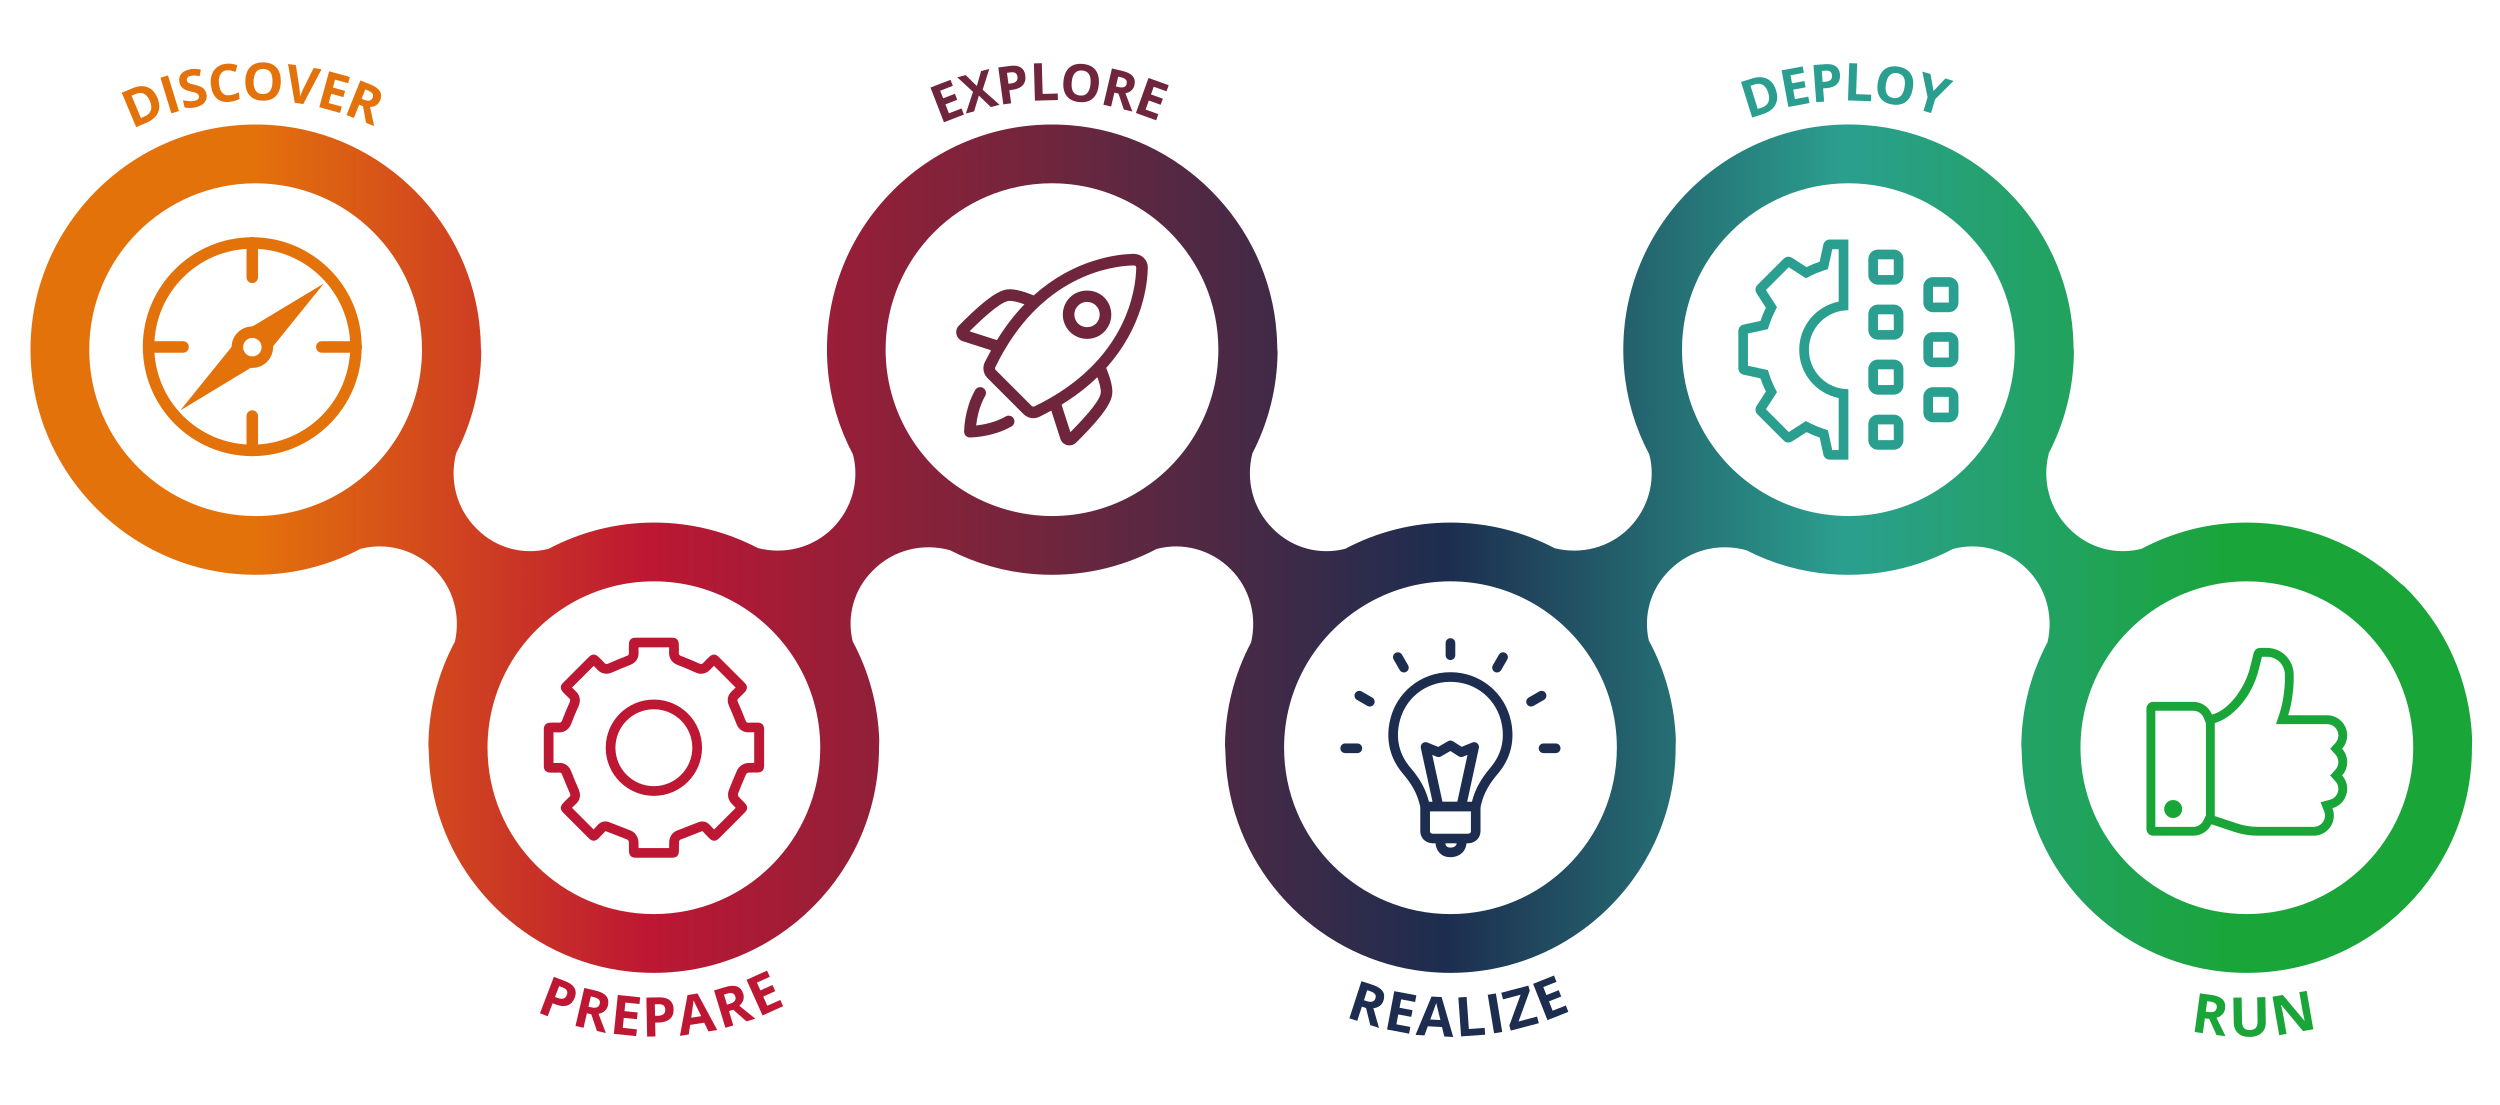 <?xml version="1.0" encoding="UTF-8"?>
<svg id="Ebene_1" data-name="Ebene 1" xmlns="http://www.w3.org/2000/svg" xmlns:xlink="http://www.w3.org/1999/xlink" viewBox="0 0 708.66 313.15">
  <defs>
    <linearGradient id="Unbenannter_Verlauf_13" data-name="Unbenannter Verlauf 13" x1="71.3" y1="155.53" x2="635.27" y2="155.53" gradientUnits="userSpaceOnUse">
      <stop offset="0" stop-color="#e4720b"/>
      <stop offset=".2" stop-color="#bd1733"/>
      <stop offset=".4" stop-color="#6f263d"/>
      <stop offset=".6" stop-color="#1d2d4f"/>
      <stop offset=".8" stop-color="#2b9f8f"/>
      <stop offset="1" stop-color="#19a538"/>
    </linearGradient>
  </defs>
  <g>
    <path d="M71.51,129.3c-17.11,0-31.03-13.92-31.03-31.02s13.92-31.03,31.03-31.03,31.02,13.92,31.02,31.03-13.92,31.02-31.02,31.02ZM71.51,70.51c-15.31,0-27.77,12.46-27.77,27.77s12.46,27.76,27.77,27.76,27.76-12.46,27.76-27.76-12.46-27.77-27.76-27.77Z" fill="#e4720b"/>
    <path d="M71.53,104.29c-3.24,0-5.88-2.64-5.88-5.88s2.64-5.88,5.88-5.88,5.88,2.64,5.88,5.88-2.64,5.88-5.88,5.88ZM71.53,95.79c-1.44,0-2.62,1.17-2.62,2.62s1.17,2.62,2.62,2.62,2.62-1.17,2.62-2.62-1.17-2.62-2.62-2.62Z" fill="#e4720b"/>
    <g>
      <polyline points="72 94.17 84.72 86.52 75.62 97.79" fill="#e4720b"/>
      <polygon points="76.88 98.81 74.35 96.76 77.66 92.67 72.84 95.57 71.16 92.77 91.79 80.37 76.88 98.81" fill="#e4720b"/>
    </g>
    <g>
      <polyline points="67.4 98.76 58.2 110.14 71.03 102.39" fill="#e4720b"/>
      <polygon points="51.09 116.35 66.13 97.73 68.67 99.78 65.3 103.94 70.19 100.99 71.87 103.78 51.09 116.35" fill="#e4720b"/>
    </g>
    <path d="M71.51,80.25c-.9,0-1.63-.73-1.63-1.63v-9.75c0-.9.73-1.63,1.63-1.63s1.63.73,1.63,1.63v9.75c0,.9-.73,1.63-1.63,1.63Z" fill="#e4720b"/>
    <path d="M71.51,129.3c-.9,0-1.63-.73-1.63-1.63v-9.74c0-.9.73-1.63,1.63-1.63s1.63.73,1.63,1.63v9.74c0,.9-.73,1.63-1.63,1.63Z" fill="#e4720b"/>
    <path d="M100.96,99.98h-9.74c-.9,0-1.63-.73-1.63-1.63s.73-1.63,1.63-1.63h9.74c.9,0,1.63.73,1.63,1.63s-.73,1.63-1.63,1.63Z" fill="#e4720b"/>
    <path d="M51.9,99.98h-9.75c-.9,0-1.63-.73-1.63-1.63s.73-1.63,1.63-1.63h9.75c.9,0,1.63.73,1.63,1.63s-.73,1.63-1.63,1.63Z" fill="#e4720b"/>
  </g>
  <path d="M681.57,166.22c-.57-.43-1.12-.88-1.65-1.37-11.35-10.38-26.46-16.72-43.02-16.72-10.77,0-20.91,2.69-29.82,7.42-7.23,1.89-14.99-.17-20.35-5.54l-.28-.28c-5.64-5.65-7.63-13.74-5.67-21.31,4.44-8.6,7-18.32,7.1-28.65-.06-.7-.11-1.4-.12-2.1-.02-1.06-.07-2.12-.15-3.19-2.21-31.15-27.35-56.52-58.48-58.99-39.26-3.11-71.91,29.55-68.78,68.82.7,8.77,3.22,17.07,7.17,24.52,1.93,7.43-.29,15.4-5.79,20.9-5.55,5.54-13.53,7.54-21.04,5.67-8.84-4.64-18.88-7.27-29.53-7.27s-20.9,2.69-29.81,7.42c-7.24,1.9-15.01-.16-20.37-5.53l-.28-.28c-5.63-5.64-7.62-13.71-5.68-21.27,4.46-8.61,7.02-18.35,7.13-28.69-.06-.7-.11-1.4-.12-2.1-.02-1.06-.07-2.12-.15-3.19-2.21-31.15-27.35-56.52-58.48-58.99-39.26-3.11-71.91,29.55-68.78,68.82.7,8.77,3.22,17.07,7.17,24.51,1.93,7.43-.29,15.4-5.79,20.9-5.58,5.57-13.61,7.56-21.15,5.64-8.82-4.62-18.85-7.24-29.48-7.24s-20.95,2.7-29.87,7.45c-7.2,1.84-14.91-.23-20.24-5.56l-.28-.28c-5.64-5.65-7.63-13.74-5.67-21.31,4.44-8.6,7-18.32,7.1-28.65-.06-.7-.11-1.4-.12-2.1-.02-1.06-.07-2.12-.15-3.19-2.21-31.15-27.35-56.52-58.48-58.99C38.37,32.39,5.72,65.05,8.85,104.32c2.47,31.06,27.75,56.16,58.83,58.44,12.47.91,24.26-1.79,34.44-7.16,7.47-1.99,15.5.22,21.03,5.76,5.4,5.41,7.44,13.14,5.81,20.49-4.7,8.79-7.43,18.79-7.53,29.44.06.7.11,1.4.12,2.1.05,2.21.21,4.45.49,6.71,3.6,28.92,27.02,52.01,55.98,55.26,38.46,4.31,71.15-25.8,71.15-63.41v-.16c0-.64.02-1.28.07-1.91-.32-10.15-3.03-19.7-7.55-28.12-1.71-7.11.37-14.69,5.64-19.94l.28-.28c5.74-5.73,14-7.7,21.67-5.58,7.36,3.78,15.53,6.17,24.15,6.8,12.48.91,24.27-1.79,34.45-7.16,7.46-1.98,15.49.23,21.01,5.77,5.46,5.47,7.48,13.32,5.75,20.73-4.62,8.73-7.3,18.65-7.4,29.19.06.7.11,1.4.12,2.1.05,2.21.21,4.45.49,6.71,3.6,28.92,27.02,52.01,55.98,55.26,38.46,4.31,71.15-25.8,71.15-63.41v-.16c0-.64.02-1.28.07-1.91-.33-10.23-3.07-19.85-7.66-28.32-1.62-7.05.47-14.53,5.68-19.74l.28-.28c5.74-5.73,14-7.7,21.67-5.58,7.36,3.78,15.53,6.17,24.15,6.8,12.47.91,24.26-1.79,34.44-7.16,7.47-1.99,15.5.22,21.03,5.76,5.45,5.46,7.47,13.29,5.76,20.69-4.64,8.74-7.32,18.67-7.43,29.24.06.7.11,1.4.12,2.1.05,2.21.21,4.45.49,6.71,3.6,28.92,27.02,52.01,55.98,55.26,38.46,4.31,71.15-25.8,71.15-63.41v-.16c0-.64.02-1.28.07-1.91-.55-17.1-7.79-32.5-19.22-43.66ZM72.46,146.28c-26.05,0-47.16-21.11-47.16-47.16s21.11-47.16,47.16-47.16c26.05,0,47.16,21.11,47.16,47.16,0,8.91-2.47,17.23-6.76,24.34-4.12,6.83-9.93,12.51-16.84,16.51-6.93,4.01-14.98,6.32-23.56,6.32ZM185.35,259.11c-26.05,0-47.16-21.11-47.16-47.16,0-8.34,2.18-16.18,5.98-22.98,3.95-7.06,9.65-13,16.53-17.23,7.17-4.41,15.61-6.95,24.65-6.95,8.36,0,16.2,2.18,23,5.99,7.05,3.95,12.98,9.65,17.21,16.52,4.41,7.17,6.95,15.61,6.95,24.65,0,26.05-21.11,47.16-47.16,47.16ZM321.76,139.97c-6.93,4.01-14.97,6.31-23.56,6.31s-17.24-2.47-24.35-6.77c-6.83-4.13-12.53-9.95-16.52-16.88-3.99-6.92-6.29-14.95-6.29-23.52,0-26.05,21.11-47.16,47.16-47.16s47.16,21.11,47.16,47.16c0,8.91-2.47,17.24-6.76,24.34-4.12,6.83-9.93,12.51-16.84,16.51ZM411.15,259.11c-26.05,0-47.16-21.11-47.16-47.16,0-8.33,2.17-16.16,5.96-22.95,3.94-7.06,9.63-12.99,16.5-17.22,7.19-4.43,15.64-6.99,24.7-6.99,8.34,0,16.16,2.17,22.96,5.97,7.06,3.94,13.01,9.65,17.24,16.52,4.42,7.18,6.97,15.63,6.97,24.67,0,26.05-21.11,47.16-47.16,47.16ZM523.95,146.28c-8.91,0-17.24-2.47-24.35-6.77-6.83-4.13-12.53-9.95-16.52-16.88-3.99-6.92-6.29-14.95-6.29-23.52,0-26.05,21.11-47.16,47.16-47.16s47.16,21.11,47.16,47.16c0,8.91-2.47,17.23-6.76,24.34-4.12,6.83-9.93,12.51-16.84,16.51-6.93,4.01-14.98,6.32-23.56,6.32ZM636.9,259.11c-26.05,0-47.16-21.11-47.16-47.16,0-8.34,2.17-16.16,5.97-22.95,3.94-7.06,9.64-13,16.5-17.23,7.18-4.42,15.64-6.98,24.69-6.98,26.05,0,47.16,21.11,47.16,47.16s-21.11,47.16-47.16,47.16Z" fill="url(#Unbenannter_Verlauf_13)"/>
  <g>
    <path d="M411.23,190.55s-.05,0-.08,0c-.03,0-.05,0-.08,0-8.28,0-15.58,5.78-17.19,14.29-1.03,5.43.28,10.38,3.89,14.59,2.12,2.48,3.79,5.14,4.58,8.32.09.37.25.83.24,1.22,0,.1,0,.48.01.58,0,0,0,6.07,0,6.07.02,1.94,1.45,3.35,3.47,3.43h.87s-.01.04-.01.07c.08,1.55,1.24,3.85,4.05,3.85h0c.09,0,.19.01.29.01,1.68,0,4.05-.96,4.41-3.75,0-.06-.01-.12-.01-.18h.53c2.01-.09,3.45-1.5,3.47-3.43,0,0,0-6.07,0-6.07,0-.1.01-.48.01-.58,0-.39.15-.85.24-1.22.8-3.17,2.46-5.84,4.58-8.32,3.61-4.21,4.92-9.16,3.89-14.59-1.61-8.51-8.91-14.29-17.19-14.29ZM411.09,240.25c-1.08,0-1.35-.71-1.41-1.19h3.26c-.25,1.12-1.31,1.21-1.85,1.19ZM416.95,232.59v3.01c0,.17,0,.67-.8.73h-10c-.79-.05-.8-.56-.8-.7v-3.04s0-2.09,0-2.09c0-.15-.01-.33-.02-.5h11.64c0,.17-.02.35-.02.5v2.09ZM408.88,227.26l-2.89-13.28,1.27.52c.39.16.84.13,1.2-.08l2.66-1.54,2.34,1.5c.37.24.84.28,1.26.11l1.27-.52-2.89,13.28h-4.22ZM422.45,217.65c-2.69,3.15-4.33,6.14-5.16,9.43l-.05.18h-1.35l3.32-15.23c.11-.5-.07-1.01-.46-1.34-.39-.33-.93-.41-1.4-.22l-3.02,1.23-2.44-1.57c-.43-.28-.98-.29-1.42-.03l-2.8,1.62-3.06-1.25c-.47-.19-1.01-.11-1.4.22-.39.33-.56.84-.46,1.34l3.32,15.23h-1.02l-.05-.18c-.83-3.29-2.46-6.28-5.16-9.43-3.05-3.56-4.15-7.7-3.28-12.31,1.34-7.1,7.31-12.06,14.5-12.06,0,0,.09,0,.09,0h.06c7.2,0,13.16,4.96,14.5,12.06.87,4.61-.23,8.75-3.28,12.31Z" fill="#1d2d4f"/>
    <path d="M411.15,187.09c.76,0,1.37-.61,1.37-1.37v-3.44c0-.76-.61-1.37-1.37-1.37s-1.37.61-1.37,1.37v3.44c0,.76.61,1.37,1.37,1.37Z" fill="#1d2d4f"/>
    <path d="M386.13,212.11c0-.76-.61-1.37-1.37-1.37h-3.44c-.76,0-1.37.61-1.37,1.37s.61,1.37,1.37,1.37h3.44c.76,0,1.37-.61,1.37-1.37Z" fill="#1d2d4f"/>
    <path d="M440.98,210.74h-3.44c-.76,0-1.37.61-1.37,1.37s.61,1.37,1.37,1.37h3.44c.76,0,1.37-.61,1.37-1.37s-.61-1.37-1.37-1.37Z" fill="#1d2d4f"/>
    <path d="M388.98,197.73l-2.98-1.72c-.65-.38-1.49-.15-1.87.5s-.15,1.49.5,1.87l2.98,1.72c.22.12.45.18.68.18.47,0,.93-.25,1.19-.68.38-.65.15-1.49-.5-1.87Z" fill="#1d2d4f"/>
    <path d="M396.77,189.94c.25.44.71.68,1.19.68.23,0,.47-.06.68-.18.65-.38.88-1.21.5-1.87l-1.72-2.98c-.38-.65-1.22-.88-1.87-.5-.65.38-.88,1.21-.5,1.87l1.72,2.98Z" fill="#1d2d4f"/>
    <path d="M423.66,190.44c.22.12.45.18.68.18.47,0,.93-.25,1.19-.68l1.72-2.98c.38-.65.15-1.49-.5-1.87-.65-.38-1.49-.15-1.87.5l-1.72,2.98c-.38.65-.15,1.49.5,1.87Z" fill="#1d2d4f"/>
    <path d="M434.01,200.28c.23,0,.47-.06.68-.18l2.98-1.72c.65-.38.88-1.21.5-1.87-.38-.65-1.22-.88-1.87-.5l-2.98,1.72c-.65.38-.88,1.21-.5,1.87.25.44.71.68,1.19.68Z" fill="#1d2d4f"/>
  </g>
  <g>
    <path d="M516.85,69.38l-1.04,4.8c-1.28.42-2.52.93-3.72,1.54l-4.13-2.66c-.31-.2-.66-.3-1.01-.3-.48,0-.96.19-1.32.55l-7.47,7.47c-.62.62-.72,1.59-.25,2.33l2.66,4.13c-.61,1.2-1.13,2.45-1.54,3.72l-4.8,1.04c-.86.19-1.47.95-1.47,1.82v10.57c0,.88.61,1.64,1.47,1.82l4.8,1.04c.42,1.28.93,2.52,1.54,3.72l-2.66,4.13c-.47.74-.37,1.71.25,2.33l7.47,7.47c.36.36.84.55,1.32.55.35,0,.7-.1,1.01-.3l4.13-2.66c1.2.61,2.45,1.13,3.72,1.54l1.04,4.8c.19.86.94,1.47,1.82,1.47h5.28v-19.98c-6.18,0-11.19-5.01-11.19-11.19s5.01-11.19,11.19-11.19v-20.05h-5.28c-.88,0-1.64.61-1.82,1.47ZM521.2,70.67v14.82c-6.37,1.28-11.19,6.92-11.19,13.67s4.81,12.39,11.19,13.67v14.75h-1.82l-.89-4.1-.34-1.54-1.5-.49c-1.14-.37-2.26-.84-3.33-1.38l-1.41-.72-1.33.85-3.53,2.27-6.46-6.46,2.27-3.53.85-1.33-.72-1.41c-.54-1.07-1.01-2.19-1.38-3.33l-.49-1.5-1.54-.34-4.1-.89v-9.14l4.1-.89,1.54-.34.49-1.5c.37-1.14.84-2.26,1.38-3.33l.72-1.41-.85-1.33-2.27-3.53,6.46-6.46,3.53,2.27,1.33.85,1.41-.72c1.07-.54,2.19-1.01,3.33-1.38l1.5-.49.34-1.54.89-4.1h1.82Z" fill="#2b9f8f"/>
    <path d="M552.42,94.14h-4.49c-1.51,0-2.73,1.22-2.73,2.73v4.49c0,1.51,1.22,2.73,2.73,2.73h4.49c1.51,0,2.73-1.22,2.73-2.73v-4.49c0-1.51-1.22-2.73-2.73-2.73ZM547.95,101.36l-.02-4.47h4.47l.02,4.45-4.47.02Z" fill="#2b9f8f"/>
    <path d="M552.42,78.55h-4.49c-1.51,0-2.73,1.22-2.73,2.73v4.49c0,1.51,1.22,2.73,2.73,2.73h4.49c1.51,0,2.73-1.22,2.73-2.73v-4.49c0-1.51-1.22-2.73-2.73-2.73ZM547.95,85.77l-.02-4.47h4.47l.02,4.45-4.47.02Z" fill="#2b9f8f"/>
    <path d="M552.42,109.75h-4.49c-1.51,0-2.73,1.22-2.73,2.73v4.49c0,1.51,1.22,2.73,2.73,2.73h4.49c1.51,0,2.73-1.22,2.73-2.73v-4.49c0-1.51-1.22-2.73-2.73-2.73ZM547.95,116.97l-.02-4.47h4.47l.02,4.45-4.47.02Z" fill="#2b9f8f"/>
    <path d="M536.82,101.93h-4.49c-1.51,0-2.73,1.22-2.73,2.73v4.49c0,1.51,1.22,2.73,2.73,2.73h4.49c1.51,0,2.73-1.22,2.73-2.73v-4.49c0-1.51-1.22-2.73-2.73-2.73ZM532.35,109.16l-.02-4.47h4.47l.02,4.45-4.47.02Z" fill="#2b9f8f"/>
    <path d="M536.82,117.54h-4.49c-1.51,0-2.73,1.22-2.73,2.73v4.49c0,1.51,1.22,2.73,2.73,2.73h4.49c1.51,0,2.73-1.22,2.73-2.73v-4.49c0-1.51-1.22-2.73-2.73-2.73ZM532.35,124.77l-.02-4.47h4.47l.02,4.45-4.47.02Z" fill="#2b9f8f"/>
    <path d="M536.82,86.34h-4.49c-1.51,0-2.73,1.22-2.73,2.73v4.49c0,1.51,1.22,2.73,2.73,2.73h4.49c1.51,0,2.73-1.22,2.73-2.73v-4.49c0-1.51-1.22-2.73-2.73-2.73ZM532.35,93.57l-.02-4.47h4.47l.02,4.45-4.47.02Z" fill="#2b9f8f"/>
    <path d="M536.82,70.75h-4.49c-1.51,0-2.73,1.22-2.73,2.73v4.49c0,1.51,1.22,2.73,2.73,2.73h4.49c1.51,0,2.73-1.22,2.73-2.73v-4.49c0-1.51-1.22-2.73-2.73-2.73ZM532.35,77.98l-.02-4.47h4.47l.02,4.45-4.47.02Z" fill="#2b9f8f"/>
  </g>
  <g>
    <path d="M663.89,212.23c.9-1.01,1.45-2.34,1.45-3.79,0-3.14-2.55-5.69-5.69-5.69h-11.04c1.09-3.32,1.56-7.72,1.56-9.61v-1.9c0-4.18-3.4-7.59-7.59-7.59h-1.9c-.87,0-1.63.59-1.84,1.44l-1.03,4.13c-1.45,5.79-6.04,12.17-10.8,13.34-.83-2.11-2.89-3.61-5.29-3.61h-11.38c-1.05,0-1.9.85-1.9,1.9v34.14c0,1.05.85,1.9,1.9,1.9h11.38c2.26,0,4.22-1.33,5.14-3.24l6.52,2.17c2.13.71,4.35,1.07,6.6,1.07h15.89c3.14,0,5.69-2.55,5.69-5.69,0-.74-.14-1.45-.4-2.1,2.41-.66,4.19-2.87,4.19-5.49,0-1.46-.55-2.79-1.45-3.79.9-1.01,1.45-2.34,1.45-3.79s-.55-2.79-1.45-3.79ZM621.73,234.38h-10.77v-32.91h10.77c1.29,0,2.48.81,2.96,2.02l.61,1.55v26.07l-.7,1.46c-.53,1.1-1.66,1.82-2.87,1.82ZM662.03,213.91c.52.58.81,1.34.81,2.12s-.29,1.53-.81,2.12l-1.5,1.67,1.5,1.67c.52.58.81,1.34.81,2.12,0,1.43-.96,2.69-2.34,3.07l-2.71.74,1.04,2.61c.15.37.22.76.22,1.17,0,1.75-1.43,3.18-3.18,3.18h-15.89c-1.98,0-3.93-.32-5.8-.94l-6.37-2.12v-26.37c4.54-1.22,10.39-6.87,12.45-15.11l.92-3.67h1.42c2.8,0,5.08,2.28,5.08,5.08v1.9c0,1.56-.42,5.75-1.43,8.83l-1.09,3.29h14.51c1.75,0,3.18,1.43,3.18,3.18,0,.78-.29,1.53-.81,2.12l-1.5,1.67,1.5,1.67Z" fill="#19a538"/>
    <path d="M616.01,226.78c-1.41,0-2.55,1.14-2.55,2.55s1.14,2.55,2.55,2.55,2.55-1.14,2.55-2.55-1.14-2.55-2.55-2.55ZM615.98,229.32s.02-.04.04-.04l.04.04h-.07Z" fill="#19a538"/>
  </g>
  <g>
    <path d="M214.68,204.85c-.4-.01-.81-.02-1.21-.02-.43,0-.85,0-1.28.02-.02,0-.04,0-.06,0-.42,0-.62-.15-.79-.61-.68-1.78-1.42-3.53-2.19-5.28-.18-.4-.2-.65.14-.96.63-.58,1.23-1.19,1.82-1.81.8-.85.83-1.76.02-2.58-2.47-2.5-4.95-4.98-7.45-7.45-.41-.41-.85-.61-1.28-.61s-.88.2-1.3.6c-.6.57-1.2,1.15-1.75,1.76-.2.22-.38.33-.59.33-.14,0-.3-.05-.5-.14-1.71-.77-3.44-1.5-5.19-2.16-.5-.19-.67-.4-.65-.9.03-.8.03-1.6,0-2.4-.04-1.28-.65-1.88-1.92-1.88-1.74,0-3.48,0-5.21,0s-3.44,0-5.15,0c-1.17,0-1.81.6-1.86,1.76-.04.86-.03,1.71,0,2.57.02.48-.15.67-.62.84-1.75.67-3.49,1.39-5.2,2.15-.21.09-.39.16-.55.16-.19,0-.36-.09-.55-.31-.53-.6-1.11-1.15-1.69-1.7-.47-.45-.93-.68-1.39-.68s-.88.21-1.31.64c-2.48,2.45-4.94,4.91-7.39,7.39-.82.83-.81,1.73-.02,2.58.55.58,1.1,1.16,1.7,1.69.43.38.48.68.22,1.23-.76,1.65-1.47,3.33-2.1,5.04-.2.53-.41.73-.9.73-.04,0-.08,0-.12,0-.38-.02-.76-.03-1.14-.03-.42,0-.84.01-1.26.03-1.21.06-1.81.7-1.81,1.91,0,3.46,0,6.91,0,10.37,0,1.21.61,1.84,1.84,1.87.43.01.86.02,1.3.02s.85,0,1.27-.02c.02,0,.03,0,.05,0,.41,0,.57.18.73.59.69,1.77,1.43,3.53,2.19,5.27.19.42.24.69-.14,1.03-.6.53-1.14,1.12-1.7,1.69-.96.98-.97,1.85,0,2.82,2.4,2.41,4.8,4.82,7.21,7.21.48.48.94.71,1.4.71s.93-.24,1.42-.73c.7-.7,1.37-1.45,1.9-2.01,2.22.86,4.24,1.62,6.24,2.43.2.08.38.46.4.71.05.85,0,1.71.03,2.57.04,1.23.67,1.84,1.88,1.84,1.71,0,3.42,0,5.14,0s3.49,0,5.23,0c1.23,0,1.86-.59,1.91-1.81.03-.88-.01-1.77.03-2.66.01-.23.18-.57.37-.65,2.02-.81,4.06-1.59,6.26-2.43.61.64,1.32,1.43,2.08,2.16.4.39.84.58,1.27.58s.85-.19,1.25-.58c2.52-2.49,5.03-4.99,7.51-7.52.78-.79.75-1.7-.01-2.51-.61-.65-1.27-1.23-1.85-1.9-.16-.19-.24-.61-.15-.84.72-1.83,1.47-3.64,2.25-5.44.1-.24.45-.5.7-.52.34-.03.67-.03,1.01-.03s.69,0,1.03,0c.18,0,.35,0,.53,0,1.27-.04,1.87-.66,1.87-1.93,0-3.43,0-6.85,0-10.28,0-1.27-.6-1.9-1.86-1.95ZM213.66,216.26h-.54c-.48,0-.86,0-1.22.04-1.26.1-2.5.98-3.01,2.16-.8,1.83-1.57,3.69-2.29,5.53-.47,1.19-.2,2.69.64,3.65.41.46.82.87,1.21,1.26.03.03.07.06.1.1-1.97,1.99-4.02,4.05-6.13,6.13-.26-.27-.52-.54-.77-.81-.2-.22-.4-.42-.58-.62-.53-.55-1.25-.85-1.99-.85-.33,0-.67.06-.99.18l-1.41.54c-1.69.65-3.29,1.26-4.89,1.91-1.36.55-2.03,1.97-2.09,3.06-.03.52-.02,1.04-.02,1.56,0,.1,0,.2,0,.29-1.47,0-2.93,0-4.4,0s-2.83,0-4.27,0c0-.07,0-.14,0-.21,0-.51,0-1.04-.03-1.61-.06-1.1-.75-2.54-2.11-3.09-1.57-.64-3.15-1.25-4.82-1.89l-1.47-.57c-.32-.12-.66-.18-.99-.18-.74,0-1.47.3-2,.86l-.51.55c-.25.27-.53.57-.81.87-2.05-2.04-4.09-4.08-6.13-6.13.36-.37.71-.73,1.06-1.03.72-.64,1.79-2.03.84-4.2-.81-1.85-1.51-3.53-2.15-5.16-.79-2.04-2.4-2.34-3.29-2.34-.03,0-.1,0-.13,0-.4.01-.8.02-1.19.02-.13,0-.25,0-.38,0,0-2.89,0-5.78,0-8.7.11,0,.21,0,.32,0,.33,0,.66,0,.99.03.09,0,.18,0,.26,0,.95,0,2.68-.33,3.49-2.53.57-1.54,1.24-3.17,2.01-4.83.76-1.65.43-3.27-.9-4.45-.32-.28-.63-.59-.93-.9,1.98-2,4.04-4.06,6.16-6.16.35.34.69.67.98,1,.9,1.03,1.92,1.24,2.62,1.24s1.25-.21,1.67-.39c1.73-.77,3.43-1.47,5.06-2.1,2.23-.85,2.41-2.73,2.38-3.5-.02-.53-.02-1.02-.02-1.5,1.43,0,2.86,0,4.29,0s2.93,0,4.4,0c0,.51,0,.98-.02,1.42-.07,1.67.82,2.98,2.42,3.59,1.62.61,3.27,1.3,5.03,2.1.57.26,1.1.38,1.64.38.69,0,1.71-.21,2.63-1.23.32-.36.67-.7.99-1.02,2.16,2.14,4.18,4.16,6.16,6.16-.4.41-.76.76-1.11,1.08-.56.51-1.74,1.93-.79,4.09.62,1.4,1.42,3.26,2.14,5.15.58,1.51,1.8,2.38,3.36,2.38.03,0,.11,0,.14,0,.4-.01.8-.02,1.2-.02.11,0,.21,0,.32,0,0,2.89,0,5.79,0,8.68h-.13Z" fill="#bd1733"/>
    <path d="M185.35,198.3c-7.54,0-13.65,6.11-13.65,13.65s6.11,13.65,13.65,13.65,13.65-6.11,13.65-13.65-6.11-13.65-13.65-13.65ZM185.35,222.85c-6.01,0-10.9-4.89-10.9-10.9s4.89-10.9,10.9-10.9,10.9,4.89,10.9,10.9-4.89,10.9-10.9,10.9Z" fill="#bd1733"/>
  </g>
  <g>
    <path d="M285.11,118.04c-3.01,1.73-6.39,2.35-8.41,2.57.22-2.01.85-5.4,2.57-8.41.45-.79.18-1.78-.61-2.24-.8-.46-1.79-.18-2.24.61-3.09,5.39-3.13,11.54-3.13,11.8,0,.9.74,1.64,1.64,1.64.26,0,6.41-.04,11.8-3.13.79-.45,1.05-1.45.61-2.24-.44-.79-1.45-1.05-2.24-.61h0ZM285.11,118.04" fill="#6f263d"/>
    <path d="M325.37,75.94c.02-1.08-.39-2.09-1.15-2.85-.76-.75-1.85-1.13-2.84-1.14-4.53.09-16.78,1.4-28.37,11.79-2.07-.81-5.18-2-7.54-1.7-3.47.44-8.61,5.18-13.64,10.23-.67.66-.93,1.61-.7,2.53.22.92.89,1.64,1.79,1.93l8,2.56c-.6,1.1-1.19,2.23-1.78,3.41-.72,1.5-.41,3.29.77,4.46l10.22,10.23c.76.75,1.76,1.15,2.77,1.15.58,0,1.16-.12,1.7-.38,1.19-.58,2.31-1.18,3.4-1.78l2.57,8c.29.9,1.02,1.58,1.93,1.8.22.05.43.08.65.08.7,0,1.37-.28,1.89-.79,5.05-5.03,9.78-10.16,10.22-13.64.31-2.38-.88-5.47-1.69-7.54,10.4-11.58,11.71-23.83,11.79-28.37h0ZM274.83,93.91c2.68-2.65,8.46-8.27,11.06-8.6,1.16-.14,2.97.4,4.5.96-2.71,2.8-5.34,6.16-7.79,10.14l-7.78-2.5ZM293.18,115.21c-.24.11-.53.07-.72-.12l-10.23-10.23c-.19-.19-.24-.48-.12-.72,12.73-26.37,33.33-28.79,39.34-28.9h0c.22,0,.36.09.45.18.07.07.19.23.18.46-.11,6.01-2.53,26.61-28.9,39.34h0ZM312.02,111.43c-.33,2.6-5.95,8.4-8.6,11.06l-2.51-7.78c3.99-2.45,7.35-5.08,10.15-7.79.56,1.54,1.1,3.35.96,4.5h0ZM312.02,111.43" fill="#6f263d"/>
    <path d="M313.01,94.04c2.67-2.68,2.67-7.05,0-9.73-2.61-2.59-7.14-2.59-9.73,0-1.3,1.3-2.01,3.04-2.01,4.87s.71,3.57,2.01,4.87c1.3,1.3,3.03,2.01,4.87,2.01s3.56-.71,4.87-2.01h0ZM310.69,91.72c-1.36,1.36-3.74,1.36-5.1,0-.67-.68-1.05-1.58-1.05-2.55s.38-1.86,1.05-2.54c.68-.68,1.58-1.05,2.55-1.05s1.86.37,2.54,1.05c1.4,1.41,1.4,3.69,0,5.09h0ZM310.69,91.72" fill="#6f263d"/>
  </g>
  <g>
    <path d="M44.6,27.67c.67,1.6.73,3.02.18,4.26-.55,1.24-1.69,2.21-3.42,2.94l-2.76,1.16-4.09-9.74,3.06-1.28c1.59-.67,3-.77,4.23-.3s2.16,1.46,2.79,2.96ZM42.48,28.63c-.88-2.09-2.24-2.75-4.09-1.97l-1.1.46,2.66,6.34.89-.37c1.99-.84,2.54-2.32,1.64-4.46Z" fill="#e4720b"/>
    <path d="M48.58,32.13l-3.1-10.09,2.14-.66,3.1,10.09-2.14.66Z" fill="#e4720b"/>
    <path d="M58.52,26.59c.2.93.03,1.74-.52,2.42s-1.43,1.16-2.62,1.42c-1.1.24-2.12.25-3.06.02l-.45-2.03c.76.16,1.4.25,1.91.27.51.02.96-.01,1.36-.1.48-.1.83-.28,1.04-.52.22-.24.28-.54.2-.9-.04-.2-.14-.37-.29-.5-.15-.13-.35-.25-.6-.35s-.75-.23-1.49-.4c-.7-.16-1.23-.34-1.61-.54-.38-.2-.7-.47-.96-.79-.27-.32-.46-.72-.56-1.21-.2-.91-.05-1.7.45-2.36.5-.66,1.3-1.11,2.39-1.35.54-.12,1.06-.17,1.58-.15s1.06.09,1.64.2l-.33,1.86c-.6-.1-1.09-.16-1.47-.17-.38-.01-.74.02-1.09.1-.41.09-.71.26-.89.5-.18.24-.23.52-.16.83.04.19.12.35.24.48.12.12.29.23.52.32.22.09.74.23,1.55.42,1.06.25,1.83.57,2.29.95.46.39.76.91.91,1.59Z" fill="#e4720b"/>
    <path d="M64.33,19.91c-.84.09-1.45.47-1.85,1.15-.39.68-.53,1.58-.41,2.71.25,2.34,1.25,3.42,3.01,3.23.74-.08,1.61-.36,2.62-.84l.2,1.87c-.82.45-1.77.73-2.83.85-1.53.16-2.75-.17-3.65-1.01s-1.46-2.13-1.64-3.86c-.12-1.09-.02-2.07.29-2.93s.81-1.55,1.51-2.07c.7-.52,1.55-.83,2.55-.94,1.02-.11,2.07.03,3.15.41l-.52,1.89c-.41-.14-.82-.26-1.24-.36-.41-.1-.81-.12-1.19-.08Z" fill="#e4720b"/>
    <path d="M79.59,23.22c-.04,1.75-.51,3.08-1.39,4s-2.14,1.36-3.76,1.32-2.85-.54-3.69-1.49c-.84-.96-1.25-2.32-1.21-4.07.04-1.76.51-3.09,1.4-3.99.89-.91,2.15-1.34,3.77-1.3,1.62.04,2.85.53,3.69,1.49.84.95,1.24,2.31,1.19,4.06ZM71.88,23.04c-.03,1.18.18,2.07.61,2.68s1.1.92,1.99.94c1.79.04,2.71-1.12,2.76-3.5.06-2.38-.8-3.59-2.58-3.63-.89-.02-1.57.26-2.04.85-.47.59-.71,1.47-.74,2.65Z" fill="#e4720b"/>
    <path d="M88.91,19.28l2.23.35-5.18,9.88-2.41-.38-1.9-10.99,2.23.35.99,6.52c.05.38.1.83.14,1.33.04.51.06.86.06,1.05.12-.43.42-1.17.89-2.21l2.95-5.9Z" fill="#e4720b"/>
    <path d="M96.38,32l-5.87-1.61,2.79-10.18,5.87,1.61-.48,1.77-3.71-1.01-.61,2.24,3.45.94-.48,1.77-3.45-.94-.72,2.63,3.71,1.01-.49,1.78Z" fill="#e4720b"/>
    <path d="M101.81,29.68l-1.5,3.76-2.08-.83,3.92-9.8,2.86,1.14c1.33.53,2.22,1.17,2.67,1.91.44.74.47,1.61.07,2.59-.23.58-.59,1.03-1.09,1.35-.5.32-1.09.5-1.77.52.59,2.79.99,4.6,1.17,5.42l-2.31-.92-.84-4.7-1.11-.44ZM102.49,27.99l.67.27c.66.26,1.19.35,1.59.25s.69-.38.88-.84c.19-.46.16-.86-.08-1.18-.24-.32-.7-.62-1.37-.89l-.63-.25-1.06,2.65Z" fill="#e4720b"/>
  </g>
  <g>
    <path d="M273.24,32.47l-5.67,2.19-3.81-9.85,5.67-2.19.66,1.71-3.58,1.38.84,2.16,3.33-1.29.66,1.71-3.34,1.29.98,2.54,3.58-1.38.67,1.72Z" fill="#6f263d"/>
    <path d="M283.33,29.7l-2.47.65-3.38-3.25-1.37,4.48-2.32.6,2.02-6.15-4.46-4.12,2.39-.62,3.16,3.1,1.2-4.24,2.33-.61-1.89,5.9,4.79,4.25Z" fill="#6f263d"/>
    <path d="M290.64,21.41c.15,1.13-.08,2.04-.7,2.73-.62.69-1.58,1.13-2.88,1.3l-.95.13.51,3.72-2.22.3-1.42-10.46,3.34-.45c1.27-.17,2.27-.03,3.01.43.74.46,1.18,1.23,1.32,2.31ZM285.86,23.75l.73-.1c.68-.09,1.17-.3,1.48-.61s.42-.73.35-1.25c-.07-.52-.26-.88-.58-1.09-.32-.21-.78-.27-1.39-.19l-1.01.14.42,3.11Z" fill="#6f263d"/>
    <path d="M293.36,28.53l-.28-10.56,2.24-.06.23,8.71,4.28-.11.05,1.85-6.52.17Z" fill="#6f263d"/>
    <path d="M311.46,24.02c-.17,1.74-.73,3.03-1.69,3.88-.95.85-2.24,1.2-3.85,1.04-1.61-.16-2.8-.74-3.57-1.76-.77-1.02-1.07-2.4-.9-4.15s.73-3.04,1.69-3.88c.96-.84,2.24-1.18,3.86-1.02,1.61.16,2.81.74,3.57,1.76.76,1.01,1.06,2.39.89,4.14ZM303.79,23.27c-.11,1.17.02,2.08.41,2.72.39.64,1.02,1,1.91,1.09,1.78.17,2.78-.92,3.01-3.28.23-2.37-.54-3.64-2.31-3.81-.89-.09-1.58.15-2.09.7-.51.55-.82,1.42-.93,2.59Z" fill="#6f263d"/>
    <path d="M315.89,26.26l-.93,3.94-2.18-.51,2.42-10.28,2.99.71c1.4.33,2.37.83,2.92,1.49.55.67.7,1.52.46,2.55-.14.6-.44,1.1-.88,1.5-.44.39-1,.65-1.67.77,1,2.68,1.66,4.41,1.97,5.19l-2.42-.57-1.52-4.52-1.16-.27ZM316.31,24.49l.7.17c.69.16,1.22.17,1.61.02s.63-.47.75-.97c.11-.49.03-.87-.26-1.16-.29-.29-.78-.51-1.48-.68l-.66-.16-.65,2.78Z" fill="#6f263d"/>
    <path d="M327.71,34.1l-5.72-2.06,3.57-9.94,5.72,2.06-.62,1.73-3.62-1.3-.78,2.18,3.37,1.21-.62,1.73-3.36-1.21-.92,2.56,3.62,1.3-.62,1.74Z" fill="#6f263d"/>
  </g>
  <g>
    <path d="M503.42,25.55c.52,1.66.45,3.08-.22,4.26-.67,1.18-1.89,2.05-3.67,2.61l-2.85.89-3.16-10.08,3.16-.99c1.64-.52,3.06-.48,4.24.1,1.18.58,2.02,1.65,2.51,3.21ZM501.22,26.3c-.68-2.16-1.97-2.95-3.88-2.35l-1.14.36,2.06,6.56.92-.29c2.06-.65,2.74-2.07,2.05-4.28Z" fill="#2b9f8f"/>
    <path d="M512.92,29.21l-5.98,1.11-1.92-10.38,5.98-1.11.33,1.8-3.78.7.42,2.28,3.52-.65.33,1.8-3.52.65.5,2.68,3.78-.7.34,1.82Z" fill="#2b9f8f"/>
    <path d="M521.57,21.18c.08,1.13-.21,2.03-.87,2.68-.66.65-1.65,1.03-2.95,1.12l-.96.07.28,3.75-2.23.17-.78-10.53,3.36-.25c1.28-.09,2.27.11,2.98.61.7.5,1.1,1.3,1.18,2.39ZM516.66,23.22l.73-.05c.69-.05,1.19-.22,1.51-.52.32-.3.46-.7.42-1.22-.04-.52-.21-.9-.52-1.13-.3-.23-.76-.32-1.37-.27l-1.02.08.23,3.13Z" fill="#2b9f8f"/>
    <path d="M523.84,28.45l.36-10.55,2.24.08-.3,8.71,4.28.15-.06,1.85-6.52-.22Z" fill="#2b9f8f"/>
    <path d="M542.21,25.05c-.28,1.73-.92,2.98-1.92,3.77-1,.79-2.31,1.06-3.9.8-1.6-.26-2.75-.92-3.46-1.98-.71-1.06-.92-2.46-.64-4.2.28-1.74.92-2.99,1.92-3.77,1-.78,2.31-1.04,3.91-.78,1.6.26,2.75.91,3.46,1.97s.91,2.45.64,4.18ZM534.59,23.83c-.19,1.16-.11,2.08.24,2.74.35.66.96,1.06,1.84,1.2,1.76.28,2.83-.75,3.21-3.09.38-2.35-.31-3.66-2.07-3.94-.88-.14-1.59.05-2.13.57-.54.52-.91,1.36-1.09,2.53Z" fill="#2b9f8f"/>
    <path d="M548.09,25.79l3.35-3.54,2.31.69-5.2,5.18-1.17,3.94-2.13-.64,1.15-3.87-1.49-7.25,2.32.69.85,4.79Z" fill="#2b9f8f"/>
  </g>
  <g>
    <path d="M162.9,282.84c-.42,1.11-1.1,1.83-2.01,2.16s-2.02.24-3.3-.25l-.94-.36-1.4,3.68-2.19-.83,3.94-10.34,3.3,1.26c1.25.48,2.1,1.11,2.55,1.9.45.79.47,1.72.06,2.79ZM157.33,282.6l.72.27c.67.26,1.23.32,1.67.18.44-.14.75-.46.95-.97.2-.51.2-.95.01-1.3-.19-.35-.58-.64-1.18-.87l-1-.38-1.17,3.07Z" fill="#bd1733"/>
    <path d="M166.37,287.22l-.96,4.13-2.28-.53,2.51-10.77,3.14.73c1.46.34,2.49.86,3.06,1.56.58.7.74,1.59.49,2.67-.15.63-.45,1.16-.92,1.57s-1.05.69-1.75.82c1.06,2.8,1.75,4.61,2.08,5.43l-2.53-.59-1.61-4.73-1.22-.28ZM166.8,285.36l.74.17c.72.17,1.28.17,1.68.01.4-.16.66-.5.78-1.02.12-.51.03-.92-.27-1.21s-.82-.53-1.56-.7l-.69-.16-.68,2.91Z" fill="#bd1733"/>
    <path d="M180.34,293.71l-6.34-.65,1.13-11.01,6.34.65-.2,1.91-4-.41-.25,2.42,3.73.38-.2,1.91-3.73-.38-.29,2.84,4,.41-.2,1.93Z" fill="#bd1733"/>
    <path d="M190.95,286.09c.02,1.19-.33,2.11-1.06,2.75-.73.64-1.78.98-3.16,1.01l-1.01.02.07,3.93-2.35.04-.21-11.06,3.53-.07c1.34-.03,2.37.24,3.08.81s1.08,1.42,1.1,2.56ZM185.69,287.95h.77c.72-.03,1.26-.18,1.61-.47s.52-.71.51-1.25c-.01-.55-.17-.95-.47-1.21s-.78-.38-1.42-.37l-1.07.02.06,3.28Z" fill="#bd1733"/>
    <path d="M200.82,292.38l-1.2-2.48-3.99.62-.39,2.72-2.5.39,2.15-11.58,2.83-.44,5.59,10.37-2.5.39ZM198.77,288.04c-1.1-2.24-1.72-3.51-1.86-3.81-.14-.3-.24-.53-.31-.7-.06.66-.29,2.32-.67,4.95l2.85-.44Z" fill="#bd1733"/>
    <path d="M206.63,286.6l1.24,4.06-2.24.68-3.22-10.58,3.08-.94c1.44-.44,2.58-.5,3.43-.19.85.31,1.44,1,1.76,2.07.19.62.19,1.23,0,1.82-.19.59-.56,1.12-1.11,1.58,2.32,1.89,3.82,3.11,4.52,3.66l-2.49.76-3.76-3.29-1.19.36ZM206.08,284.78l.72-.22c.71-.22,1.2-.49,1.46-.83.27-.34.32-.76.17-1.27-.15-.5-.43-.81-.84-.91s-.98-.05-1.7.17l-.68.21.87,2.86Z" fill="#bd1733"/>
    <path d="M221.97,285.22l-5.81,2.62-4.54-10.09,5.81-2.62.79,1.75-3.67,1.65,1,2.21,3.42-1.54.79,1.75-3.42,1.54,1.17,2.6,3.67-1.65.8,1.77Z" fill="#bd1733"/>
  </g>
  <g>
    <path d="M386.04,285.34l-1.31,4.04-2.23-.73,3.42-10.52,3.06,1c1.43.46,2.4,1.07,2.92,1.81.52.74.6,1.64.26,2.7-.2.62-.55,1.11-1.05,1.49-.5.37-1.1.59-1.81.66.81,2.88,1.35,4.74,1.6,5.59l-2.48-.8-1.2-4.85-1.19-.39ZM386.63,283.53l.72.23c.7.23,1.26.28,1.68.15s.7-.44.86-.94c.16-.5.11-.91-.17-1.23-.28-.32-.77-.6-1.49-.83l-.68-.22-.92,2.84Z" fill="#1d2d4f"/>
    <path d="M399.44,293.01l-6.26-1.18,2.05-10.87,6.26,1.18-.36,1.89-3.96-.75-.45,2.39,3.68.69-.36,1.89-3.68-.69-.53,2.8,3.96.75-.36,1.9Z" fill="#1d2d4f"/>
    <path d="M409.41,293.82l-.65-2.68-4.03-.23-.95,2.58-2.52-.14,4.53-10.87,2.86.16,3.28,11.31-2.52-.14ZM408.31,289.15c-.6-2.43-.94-3.8-1.02-4.11-.08-.32-.13-.57-.16-.75-.2.64-.77,2.2-1.7,4.7l2.88.16Z" fill="#1d2d4f"/>
    <path d="M414.17,293.8l-.78-11.04,2.34-.17.64,9.1,4.48-.32.14,1.93-6.82.48Z" fill="#1d2d4f"/>
    <path d="M423.52,292.9l-1.8-10.92,2.31-.38,1.8,10.92-2.31.38Z" fill="#1d2d4f"/>
    <path d="M436.2,290.04l-7.96,2.1-.39-1.47,3.19-8.71-4.99,1.32-.49-1.87,7.68-2.03.39,1.46-3.18,8.71,5.26-1.39.49,1.87Z" fill="#1d2d4f"/>
    <path d="M444.57,286.82l-5.92,2.35-4.07-10.29,5.92-2.35.71,1.79-3.74,1.48.89,2.26,3.48-1.38.71,1.79-3.48,1.38,1.05,2.65,3.74-1.48.71,1.8Z" fill="#1d2d4f"/>
  </g>
  <g>
    <path d="M625,288.65l-.57,4.21-2.32-.32,1.49-10.96,3.19.43c1.49.2,2.55.62,3.2,1.26.64.64.89,1.51.74,2.62-.09.64-.34,1.19-.77,1.65s-.98.78-1.67.98c1.32,2.69,2.17,4.43,2.58,5.22l-2.58-.35-2.04-4.56-1.24-.17ZM625.26,286.76l.75.1c.73.1,1.29.05,1.68-.15.38-.2.61-.56.68-1.08.07-.52-.06-.91-.39-1.18s-.87-.45-1.62-.55l-.7-.1-.4,2.96Z" fill="#19a538"/>
    <path d="M642.15,282.65l.12,7.16c.01.82-.16,1.54-.51,2.16-.36.62-.88,1.1-1.56,1.44-.69.34-1.5.52-2.44.53-1.42.02-2.53-.32-3.33-1.04-.8-.72-1.21-1.71-1.23-2.97l-.12-7.13,2.34-.04.11,6.77c.01.85.2,1.48.55,1.87.35.39.92.58,1.71.57.77-.01,1.32-.22,1.66-.63.34-.41.5-1.04.49-1.9l-.11-6.76,2.34-.04Z" fill="#19a538"/>
    <path d="M655.75,291.76l-2.94.51-6.17-7.43h-.07c.35,1.45.57,2.48.68,3.1l.89,5.13-2.07.36-1.89-10.9,2.91-.5,6.15,7.35h.05c-.32-1.41-.53-2.41-.63-2.99l-.89-5.16,2.08-.36,1.89,10.9Z" fill="#19a538"/>
  </g>
</svg>